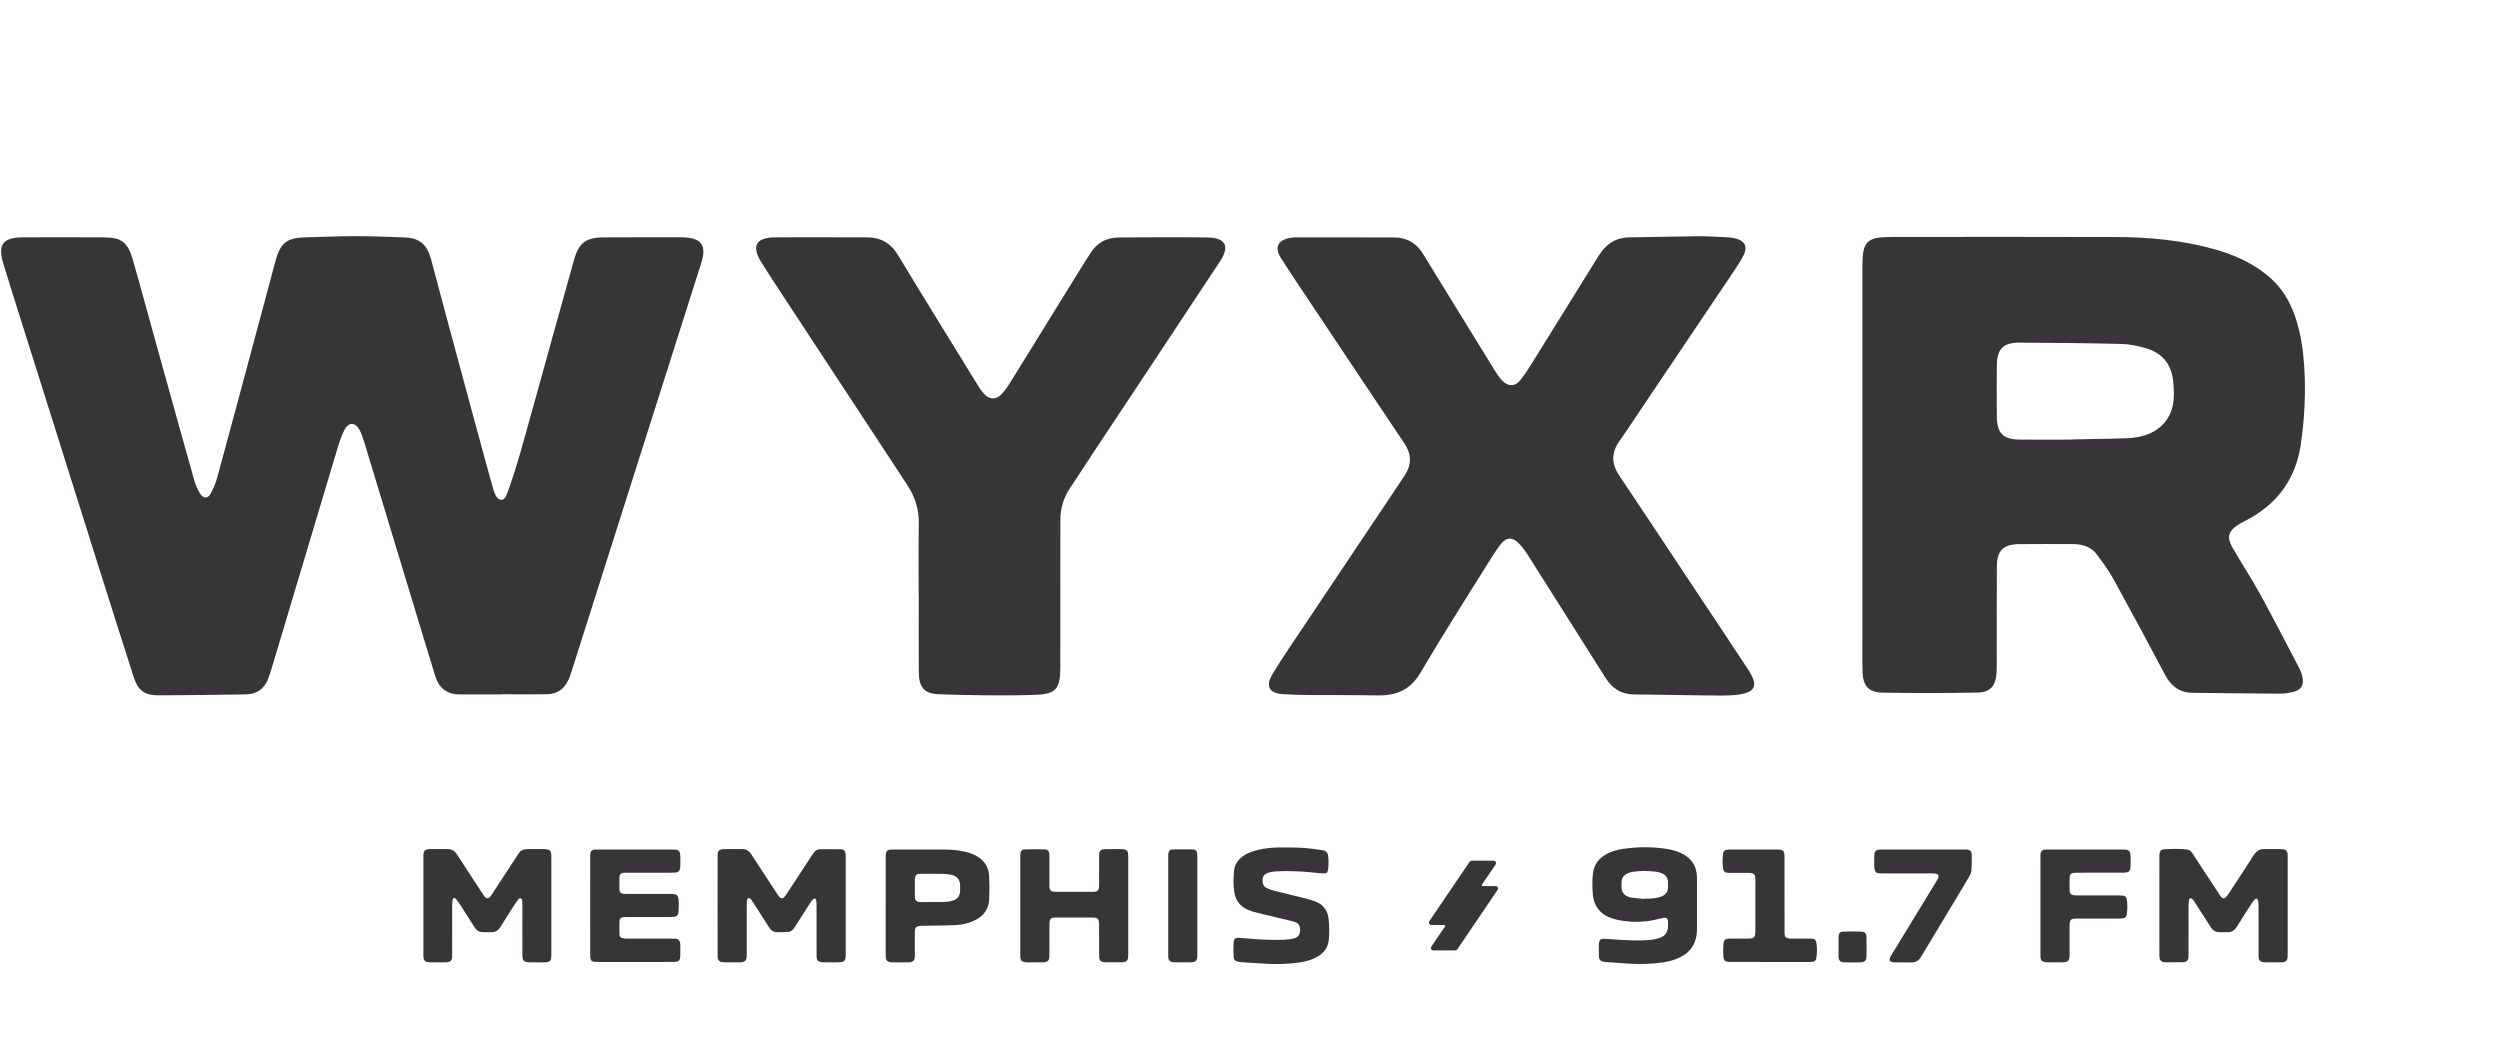 <svg width="86" height="36" viewBox="0 0 86 36" fill="none" xmlns="http://www.w3.org/2000/svg">
<path fill-rule="evenodd" clip-rule="evenodd" d="M74.34 14.66C74.011 14.961 73.592 15.058 73.168 15.075C72.515 15.101 71.207 15.11 71.207 15.123C70.708 15.123 69.985 15.128 69.485 15.122C68.906 15.116 68.696 14.906 68.691 14.326C68.685 13.742 68.685 13.158 68.691 12.574C68.696 12.005 68.907 11.785 69.471 11.787C70.568 11.792 71.889 11.804 72.986 11.832C73.263 11.84 73.546 11.899 73.814 11.977C74.369 12.137 74.692 12.515 74.754 13.097C74.816 13.67 74.81 14.231 74.34 14.66ZM79.118 23.032C78.664 22.165 78.218 21.294 77.747 20.436C77.442 19.881 77.09 19.352 76.778 18.801C76.598 18.484 76.669 18.262 76.975 18.064C77.111 17.976 77.259 17.909 77.4 17.829C78.381 17.275 78.959 16.449 79.136 15.356C79.328 14.176 79.342 12.758 79.169 11.751C79.022 10.898 78.728 10.141 78.156 9.613C77.579 9.079 76.882 8.767 76.132 8.561C75.031 8.258 73.903 8.158 72.767 8.154C70.453 8.144 67.586 8.15 65.068 8.151C64.22 8.151 64.067 8.303 64.067 9.145C64.066 11.427 64.067 13.709 64.067 15.991C64.067 17.921 64.066 19.85 64.067 21.78C64.067 22.224 64.06 22.668 64.072 23.111C64.085 23.591 64.276 23.816 64.747 23.826C65.759 23.846 67.001 23.845 68.014 23.825C68.475 23.816 68.659 23.593 68.683 23.126C68.69 22.993 68.688 22.859 68.688 22.725C68.689 21.647 68.685 20.57 68.692 19.492C68.695 18.937 68.91 18.724 69.464 18.718C70.007 18.711 70.772 18.716 71.315 18.717C71.649 18.717 71.944 18.814 72.148 19.094C72.338 19.355 72.534 19.615 72.69 19.897C73.294 20.995 73.89 22.097 74.474 23.205C74.681 23.599 74.97 23.826 75.419 23.832C76.425 23.844 77.432 23.857 78.439 23.863C78.578 23.864 78.72 23.84 78.857 23.81C79.16 23.746 79.27 23.57 79.2 23.27C79.181 23.189 79.156 23.106 79.118 23.032Z" fill="#373537"/>
<path fill-rule="evenodd" clip-rule="evenodd" d="M23.497 8.164C23.476 8.164 23.455 8.163 23.434 8.163C22.54 8.164 21.646 8.159 20.753 8.166C20.147 8.171 19.907 8.364 19.743 8.951C19.491 9.852 19.24 10.755 18.989 11.657C18.629 12.953 18.273 14.25 17.908 15.545C17.781 15.992 17.639 16.434 17.484 16.872C17.45 16.968 17.386 17.199 17.247 17.195C17.09 17.19 17.026 16.992 16.98 16.868C16.918 16.68 15.495 11.436 14.833 8.938C14.694 8.413 14.445 8.19 13.918 8.168C13.349 8.145 12.779 8.124 12.208 8.124C11.645 8.123 11.083 8.152 10.519 8.164C9.877 8.176 9.649 8.346 9.48 8.963C9.315 9.568 9.156 10.174 8.994 10.78C8.489 12.671 7.981 14.549 7.47 16.439C7.398 16.674 7.341 16.795 7.242 16.992C7.137 17.159 6.996 17.154 6.889 16.988C6.799 16.848 6.742 16.706 6.684 16.529C6.237 14.943 5.798 13.354 5.356 11.767C5.091 10.81 4.834 9.851 4.557 8.897C4.391 8.327 4.169 8.169 3.576 8.166C2.647 8.16 1.719 8.159 0.79 8.165C0.09 8.17 -0.086 8.412 0.117 9.079C0.326 9.766 0.544 10.451 0.76 11.136C1.639 13.93 2.518 16.724 3.4 19.518C3.801 20.787 4.201 22.057 4.61 23.323C4.744 23.737 4.979 23.918 5.406 23.918C6.42 23.918 7.434 23.9 8.447 23.887C8.857 23.881 9.12 23.674 9.247 23.289C9.278 23.195 9.312 23.102 9.34 23.008C10.091 20.497 10.839 17.987 11.593 15.477C11.663 15.242 11.737 15.003 11.85 14.787C11.993 14.51 12.229 14.519 12.373 14.797C12.45 14.946 12.5 15.11 12.549 15.271C13.228 17.509 13.905 19.747 14.583 21.984C14.711 22.409 14.842 22.833 14.973 23.257C15.1 23.671 15.376 23.888 15.814 23.888H17.27V23.883C17.791 23.883 18.311 23.89 18.832 23.881C19.156 23.875 19.394 23.71 19.537 23.421C19.599 23.295 19.642 23.16 19.684 23.026C20.389 20.811 21.091 18.596 21.794 16.38C22.57 13.937 23.348 11.495 24.122 9.051C24.316 8.438 24.135 8.185 23.497 8.164Z" fill="#373537"/>
<path fill-rule="evenodd" clip-rule="evenodd" d="M58.209 20.127C57.372 18.866 56.538 17.602 55.694 16.345C55.43 15.95 55.429 15.577 55.699 15.189C55.958 14.819 56.205 14.442 56.456 14.068C57.486 12.538 58.517 11.007 59.545 9.476C59.694 9.254 59.849 9.033 59.972 8.797C60.133 8.49 60.022 8.278 59.687 8.199C59.625 8.184 59.562 8.172 59.499 8.169C59.154 8.152 58.81 8.124 58.465 8.126C57.776 8.13 56.737 8.156 56.047 8.166C55.571 8.173 55.238 8.405 54.995 8.797C54.25 10 53.503 11.203 52.755 12.404C52.61 12.636 52.466 12.873 52.292 13.084C52.108 13.307 51.871 13.3 51.673 13.089C51.583 12.993 51.505 12.881 51.435 12.768C50.607 11.426 49.779 10.084 48.956 8.739C48.726 8.364 48.398 8.169 47.961 8.168C46.913 8.165 45.584 8.166 44.536 8.167C44.487 8.167 44.438 8.173 44.389 8.182C43.96 8.255 43.83 8.506 44.063 8.875C44.471 9.518 44.899 10.146 45.321 10.779C46.317 12.273 47.313 13.767 48.314 15.258C48.569 15.638 48.561 16.001 48.308 16.377C47.185 18.05 46.066 19.724 44.947 21.399C44.556 21.984 44.155 22.565 43.787 23.164C43.523 23.594 43.644 23.846 44.139 23.88C44.685 23.917 45.626 23.911 46.065 23.911C46.505 23.911 46.967 23.917 47.417 23.922C48.047 23.929 48.524 23.722 48.866 23.139C49.595 21.894 50.375 20.678 51.137 19.453C51.289 19.208 51.441 18.961 51.616 18.732C51.816 18.472 52.031 18.465 52.255 18.699C52.362 18.81 52.457 18.935 52.54 19.065C53.438 20.48 54.334 21.896 55.227 23.314C55.453 23.673 55.758 23.883 56.195 23.888C56.99 23.896 58.002 23.916 58.797 23.924C59.065 23.928 59.468 23.934 59.732 23.904C60.393 23.828 60.502 23.593 60.136 23.032C59.5 22.06 58.852 21.095 58.209 20.127Z" fill="#373537"/>
<path fill-rule="evenodd" clip-rule="evenodd" d="M41.553 8.17C40.59 8.154 39.447 8.162 38.483 8.17C38.059 8.173 37.723 8.352 37.502 8.726C37.451 8.81 37.392 8.889 37.34 8.973C36.466 10.386 35.594 11.801 34.718 13.212C34.636 13.343 34.54 13.468 34.433 13.578C34.27 13.747 34.058 13.747 33.888 13.585C33.808 13.507 33.739 13.416 33.679 13.321C33.3 12.711 32.925 12.099 32.549 11.487C31.993 10.581 31.433 9.677 30.885 8.766C30.639 8.359 30.289 8.165 29.82 8.165C28.863 8.166 27.605 8.157 26.648 8.166C25.998 8.172 25.844 8.47 26.192 9.027C26.435 9.415 26.687 9.798 26.938 10.18C28.36 12.346 29.781 14.512 31.205 16.675C31.477 17.088 31.617 17.527 31.607 18.027C31.591 18.837 31.602 19.647 31.602 20.457H31.605C31.605 21.344 31.6 22.232 31.607 23.119C31.611 23.641 31.788 23.864 32.299 23.883C33.241 23.917 34.666 23.937 35.608 23.903C36.338 23.878 36.475 23.687 36.475 22.954C36.478 21.271 36.478 19.588 36.476 17.905C36.476 17.498 36.581 17.128 36.81 16.79C37.089 16.375 37.357 15.953 37.633 15.536C39.079 13.353 40.531 11.171 41.972 8.984C42.31 8.473 42.16 8.18 41.553 8.17Z" fill="#373537"/>
<path fill-rule="evenodd" clip-rule="evenodd" d="M78.695 29.401C78.688 29.273 78.643 29.225 78.514 29.212C78.48 29.208 78.445 29.207 78.412 29.207C78.244 29.207 78.077 29.213 77.91 29.207C77.737 29.2 77.622 29.27 77.529 29.417C77.248 29.861 76.956 30.299 76.668 30.739C76.639 30.783 76.608 30.827 76.571 30.863C76.518 30.917 76.461 30.912 76.41 30.856C76.387 30.831 76.368 30.802 76.35 30.774C76.188 30.528 76.027 30.282 75.866 30.036C75.716 29.809 75.567 29.581 75.418 29.353C75.373 29.285 75.319 29.232 75.236 29.222C74.967 29.193 74.697 29.198 74.429 29.217C74.344 29.224 74.299 29.279 74.288 29.365C74.282 29.411 74.283 29.458 74.283 29.505C74.282 30.056 74.282 30.607 74.282 31.158C74.282 31.709 74.282 32.259 74.283 32.811C74.283 32.857 74.283 32.904 74.289 32.949C74.302 33.04 74.342 33.079 74.432 33.097C74.453 33.101 74.475 33.103 74.496 33.103C74.688 33.104 74.88 33.104 75.072 33.103C75.096 33.103 75.121 33.1 75.145 33.095C75.232 33.077 75.274 33.032 75.281 32.943C75.286 32.894 75.285 32.844 75.285 32.795C75.285 32.247 75.284 31.699 75.286 31.151C75.286 31.089 75.289 31.026 75.3 30.966C75.314 30.892 75.363 30.877 75.418 30.932C75.453 30.966 75.482 31.008 75.508 31.049C75.692 31.333 75.875 31.615 76.055 31.901C76.124 32.011 76.217 32.067 76.346 32.067C76.436 32.067 76.526 32.065 76.615 32.068C76.768 32.074 76.871 32.004 76.949 31.877C77.117 31.606 77.291 31.338 77.464 31.07C77.492 31.026 77.523 30.983 77.558 30.944C77.574 30.926 77.61 30.904 77.626 30.911C77.649 30.921 77.673 30.952 77.678 30.978C77.689 31.038 77.694 31.1 77.694 31.162C77.695 31.71 77.695 32.257 77.695 32.805C77.695 32.855 77.694 32.905 77.699 32.954C77.708 33.033 77.749 33.076 77.827 33.093C77.863 33.101 77.901 33.104 77.937 33.104C78.108 33.105 78.278 33.105 78.448 33.105C78.469 33.105 78.491 33.104 78.513 33.102C78.635 33.089 78.684 33.042 78.694 32.92C78.697 32.877 78.697 32.834 78.697 32.79V29.522C78.697 29.481 78.697 29.441 78.695 29.401Z" fill="#373537"/>
<path fill-rule="evenodd" clip-rule="evenodd" d="M57.169 30.834C57.03 30.892 56.881 30.904 56.733 30.913C56.677 30.916 56.622 30.913 56.566 30.913C56.565 30.916 56.565 30.921 56.565 30.924C56.42 30.91 56.275 30.898 56.132 30.88C56.084 30.873 56.036 30.855 55.99 30.837C55.854 30.779 55.782 30.675 55.78 30.526C55.779 30.468 55.779 30.41 55.78 30.351C55.784 30.197 55.863 30.095 56.002 30.038C56.058 30.015 56.119 29.997 56.18 29.988C56.445 29.953 56.711 29.953 56.976 29.988C57.045 29.998 57.116 30.02 57.18 30.047C57.302 30.104 57.373 30.2 57.378 30.337C57.381 30.402 57.381 30.468 57.379 30.532C57.375 30.677 57.301 30.776 57.169 30.834ZM58.377 30.21C58.375 29.797 58.186 29.503 57.805 29.337C57.662 29.273 57.514 29.233 57.36 29.207C56.862 29.125 56.362 29.128 55.862 29.197C55.647 29.226 55.438 29.282 55.246 29.39C54.984 29.54 54.824 29.759 54.795 30.062C54.77 30.32 54.77 30.576 54.801 30.832C54.827 31.041 54.91 31.221 55.067 31.369C55.22 31.512 55.404 31.588 55.602 31.634C55.961 31.713 56.325 31.733 56.69 31.684C56.857 31.662 57.023 31.619 57.189 31.581C57.322 31.549 57.375 31.585 57.38 31.724C57.382 31.779 57.381 31.835 57.378 31.892C57.368 32.066 57.281 32.193 57.119 32.254C57.022 32.291 56.918 32.316 56.814 32.328C56.388 32.373 55.961 32.346 55.535 32.318C55.412 32.309 55.288 32.297 55.165 32.294C55.064 32.291 55.019 32.337 55.004 32.437C55.002 32.455 55 32.474 55 32.492C55 32.618 54.998 32.745 55.001 32.873C55.005 33.02 55.053 33.069 55.201 33.089C55.21 33.09 55.219 33.09 55.228 33.092C55.493 33.111 55.758 33.133 56.024 33.15C56.426 33.175 56.828 33.166 57.227 33.103C57.467 33.066 57.699 32.998 57.908 32.868C58.089 32.757 58.223 32.603 58.301 32.401C58.357 32.255 58.376 32.102 58.377 31.947C58.379 31.663 58.377 31.378 58.377 31.093C58.377 30.799 58.379 30.505 58.377 30.21Z" fill="#373537"/>
<path fill-rule="evenodd" clip-rule="evenodd" d="M73.045 29.224C72.172 29.224 71.299 29.224 70.427 29.224C70.396 29.224 70.365 29.224 70.334 29.227C70.25 29.237 70.205 29.28 70.196 29.363C70.19 29.412 70.191 29.462 70.191 29.512V31.155V32.799C70.191 32.848 70.19 32.898 70.195 32.947C70.203 33.032 70.243 33.076 70.326 33.093C70.362 33.1 70.399 33.103 70.436 33.104C70.6 33.105 70.764 33.107 70.928 33.104C71.149 33.101 71.192 33.057 71.193 32.834C71.194 32.512 71.193 32.19 71.193 31.869C71.193 31.831 71.192 31.794 71.196 31.757C71.204 31.658 71.249 31.611 71.347 31.603C71.387 31.599 71.427 31.6 71.468 31.6C71.941 31.6 72.415 31.6 72.888 31.6C72.935 31.599 72.982 31.599 73.027 31.592C73.103 31.581 73.15 31.534 73.161 31.458C73.186 31.283 73.188 31.106 73.16 30.931C73.148 30.857 73.104 30.817 73.029 30.807C72.983 30.802 72.936 30.802 72.89 30.802C72.416 30.802 71.942 30.802 71.469 30.802C71.423 30.802 71.376 30.802 71.33 30.794C71.24 30.78 71.199 30.736 71.196 30.644C71.192 30.49 71.192 30.335 71.196 30.18C71.199 30.077 71.25 30.03 71.355 30.024C71.419 30.02 71.484 30.021 71.549 30.021C72.047 30.021 72.546 30.022 73.044 30.02C73.237 30.02 73.285 29.973 73.292 29.779C73.295 29.674 73.295 29.569 73.292 29.464C73.286 29.269 73.239 29.224 73.045 29.224Z" fill="#373537"/>
<path fill-rule="evenodd" clip-rule="evenodd" d="M62.352 32.294C62.318 32.288 62.284 32.288 62.25 32.288C62.049 32.288 61.848 32.288 61.646 32.288C61.606 32.288 61.566 32.288 61.526 32.281C61.436 32.267 61.397 32.224 61.39 32.133C61.387 32.086 61.388 32.039 61.388 31.994C61.388 31.172 61.388 30.352 61.387 29.532C61.387 29.48 61.388 29.427 61.382 29.375C61.37 29.279 61.319 29.233 61.223 29.226C61.208 29.224 61.192 29.224 61.177 29.224H59.487C59.459 29.224 59.431 29.226 59.404 29.23C59.335 29.239 59.289 29.279 59.278 29.349C59.25 29.532 59.247 29.718 59.278 29.902C59.289 29.971 59.335 30.012 59.404 30.021C59.437 30.026 59.472 30.026 59.506 30.026C59.713 30.026 59.92 30.026 60.128 30.027C60.343 30.029 60.384 30.069 60.385 30.282C60.385 30.867 60.385 31.451 60.385 32.038C60.384 32.078 60.381 32.117 60.375 32.157C60.365 32.227 60.322 32.269 60.253 32.279C60.21 32.285 60.167 32.288 60.124 32.288C59.916 32.288 59.709 32.288 59.502 32.289C59.341 32.291 59.298 32.327 59.285 32.489C59.276 32.608 59.274 32.73 59.281 32.85C59.291 33.056 59.331 33.09 59.536 33.09C59.984 33.092 60.434 33.092 60.882 33.092H62.219C62.263 33.092 62.306 33.092 62.349 33.087C62.425 33.077 62.47 33.038 62.481 32.964C62.51 32.782 62.51 32.6 62.482 32.419C62.471 32.343 62.427 32.304 62.352 32.294Z" fill="#373537"/>
<path fill-rule="evenodd" clip-rule="evenodd" d="M67.656 29.225C67.61 29.223 67.563 29.224 67.517 29.224C67.065 29.223 66.613 29.224 66.161 29.224C65.672 29.224 65.183 29.223 64.694 29.225C64.535 29.225 64.482 29.276 64.476 29.435C64.472 29.562 64.475 29.689 64.475 29.816C64.475 29.837 64.478 29.859 64.481 29.88C64.499 29.995 64.545 30.037 64.658 30.043C64.711 30.046 64.763 30.045 64.816 30.045C65.361 30.045 65.906 30.045 66.45 30.046C66.5 30.046 66.551 30.046 66.598 30.056C66.674 30.071 66.701 30.121 66.677 30.194C66.664 30.231 66.643 30.267 66.622 30.301C66.35 30.747 66.077 31.194 65.804 31.641C65.553 32.053 65.303 32.466 65.05 32.877C64.953 33.034 65.01 33.107 65.183 33.107C65.372 33.108 65.561 33.103 65.749 33.108C65.906 33.111 66.009 33.041 66.088 32.909C66.481 32.249 66.879 31.593 67.275 30.935C67.42 30.693 67.567 30.453 67.708 30.209C67.753 30.133 67.806 30.05 67.814 29.966C67.833 29.772 67.832 29.577 67.827 29.382C67.824 29.277 67.762 29.231 67.656 29.225Z" fill="#373537"/>
<path fill-rule="evenodd" clip-rule="evenodd" d="M28.923 29.214C28.682 29.208 28.441 29.212 28.199 29.215C28.11 29.216 28.042 29.264 27.99 29.336C27.977 29.353 27.965 29.371 27.953 29.389C27.65 29.853 27.346 30.316 27.042 30.779C27.022 30.81 27 30.84 26.973 30.866C26.925 30.912 26.873 30.913 26.825 30.867C26.796 30.84 26.772 30.807 26.75 30.773C26.446 30.31 26.141 29.848 25.84 29.382C25.764 29.264 25.665 29.207 25.525 29.209C25.321 29.211 25.116 29.209 24.912 29.209C24.888 29.209 24.862 29.211 24.839 29.215C24.742 29.231 24.696 29.278 24.688 29.375C24.685 29.421 24.686 29.468 24.686 29.514C24.685 30.059 24.685 30.604 24.685 31.148C24.685 31.699 24.685 32.25 24.686 32.801C24.686 32.85 24.685 32.9 24.69 32.949C24.698 33.033 24.739 33.077 24.822 33.094C24.852 33.1 24.883 33.104 24.914 33.104C25.097 33.105 25.279 33.104 25.462 33.104C25.48 33.104 25.499 33.103 25.517 33.1C25.626 33.086 25.671 33.042 25.683 32.934C25.688 32.891 25.688 32.848 25.688 32.804C25.688 32.257 25.688 31.709 25.688 31.161C25.688 31.115 25.688 31.068 25.691 31.022C25.694 30.973 25.694 30.914 25.749 30.896C25.805 30.879 25.83 30.934 25.855 30.969C25.911 31.047 25.962 31.129 26.014 31.209C26.162 31.441 26.31 31.673 26.459 31.905C26.525 32.009 26.617 32.068 26.743 32.067C26.851 32.066 26.96 32.067 27.068 32.066C27.175 32.064 27.257 32.016 27.317 31.927C27.336 31.9 27.354 31.87 27.372 31.842C27.542 31.576 27.712 31.31 27.882 31.044C27.907 31.006 27.936 30.967 27.968 30.935C28.016 30.888 28.061 30.9 28.076 30.964C28.088 31.012 28.089 31.063 28.089 31.112C28.09 31.514 28.09 31.917 28.09 32.319C28.09 32.511 28.088 32.703 28.091 32.894C28.094 33.04 28.143 33.088 28.286 33.102C28.307 33.104 28.329 33.105 28.351 33.105C28.502 33.105 28.654 33.106 28.805 33.106C28.846 33.105 28.886 33.104 28.926 33.099C29.039 33.085 29.084 33.037 29.09 32.924C29.092 32.881 29.092 32.837 29.092 32.794V29.516C29.092 29.476 29.092 29.436 29.09 29.396C29.085 29.278 29.038 29.217 28.923 29.214Z" fill="#373537"/>
<path fill-rule="evenodd" clip-rule="evenodd" d="M18.964 29.394C18.957 29.275 18.913 29.228 18.795 29.213C18.767 29.209 18.739 29.207 18.712 29.207C18.529 29.207 18.346 29.207 18.164 29.208C18.133 29.209 18.102 29.212 18.071 29.215C17.976 29.224 17.902 29.267 17.849 29.349C17.815 29.403 17.778 29.457 17.742 29.511C17.466 29.934 17.19 30.355 16.914 30.778C16.904 30.793 16.893 30.809 16.881 30.823C16.799 30.924 16.739 30.925 16.658 30.825C16.636 30.799 16.618 30.77 16.599 30.741C16.304 30.29 16.008 29.841 15.717 29.389C15.639 29.267 15.54 29.206 15.396 29.208C15.198 29.211 15 29.208 14.802 29.208C14.768 29.208 14.734 29.211 14.701 29.218C14.619 29.235 14.577 29.281 14.569 29.365C14.564 29.414 14.565 29.463 14.565 29.513V31.156V32.799C14.565 32.849 14.564 32.898 14.569 32.948C14.577 33.032 14.618 33.077 14.7 33.094C14.733 33.1 14.768 33.103 14.801 33.104C14.971 33.105 15.142 33.105 15.312 33.104C15.349 33.104 15.386 33.1 15.422 33.093C15.5 33.076 15.541 33.033 15.549 32.954C15.555 32.904 15.554 32.854 15.554 32.805C15.554 32.251 15.554 31.697 15.555 31.144C15.555 31.082 15.559 31.019 15.57 30.959C15.585 30.881 15.632 30.867 15.685 30.927C15.739 30.989 15.787 31.058 15.833 31.128C16.001 31.388 16.168 31.648 16.333 31.91C16.398 32.015 16.488 32.065 16.609 32.066C16.699 32.067 16.789 32.064 16.879 32.068C17.032 32.075 17.14 32.013 17.222 31.878C17.383 31.611 17.556 31.35 17.724 31.087C17.754 31.04 17.786 30.995 17.82 30.95C17.842 30.92 17.868 30.889 17.912 30.904C17.953 30.918 17.962 30.957 17.964 30.995C17.968 31.05 17.969 31.106 17.969 31.162C17.969 31.713 17.969 32.264 17.97 32.814C17.97 32.864 17.971 32.914 17.979 32.962C17.989 33.034 18.032 33.08 18.104 33.093C18.134 33.099 18.165 33.103 18.196 33.103C18.332 33.105 18.468 33.106 18.605 33.107C18.654 33.107 18.704 33.106 18.753 33.103C18.91 33.096 18.96 33.044 18.965 32.885C18.966 32.853 18.966 32.823 18.966 32.792V29.524C18.966 29.481 18.967 29.437 18.964 29.394Z" fill="#373537"/>
<path fill-rule="evenodd" clip-rule="evenodd" d="M38.679 29.22C38.652 29.216 38.624 29.21 38.596 29.21C38.402 29.209 38.207 29.206 38.012 29.211C37.863 29.215 37.812 29.27 37.811 29.418C37.808 29.629 37.81 29.839 37.809 30.05C37.809 30.195 37.812 30.341 37.808 30.486C37.804 30.628 37.755 30.676 37.615 30.677C37.175 30.678 36.736 30.678 36.296 30.677C36.149 30.676 36.104 30.628 36.101 30.48C36.1 30.446 36.1 30.411 36.1 30.378C36.1 30.08 36.1 29.783 36.1 29.486C36.1 29.446 36.1 29.406 36.096 29.366C36.084 29.278 36.041 29.222 35.954 29.22C35.717 29.212 35.478 29.212 35.241 29.219C35.154 29.221 35.11 29.28 35.102 29.367C35.097 29.416 35.098 29.466 35.098 29.515V31.158V32.783C35.098 32.833 35.097 32.883 35.1 32.932C35.107 33.035 35.151 33.082 35.254 33.098C35.281 33.102 35.309 33.104 35.337 33.104C35.513 33.105 35.69 33.105 35.866 33.104C35.89 33.104 35.915 33.103 35.94 33.099C36.039 33.083 36.082 33.041 36.095 32.943C36.1 32.9 36.1 32.856 36.1 32.813C36.1 32.472 36.1 32.132 36.101 31.792C36.101 31.603 36.14 31.564 36.331 31.564C36.746 31.563 37.16 31.563 37.575 31.564C37.603 31.564 37.631 31.564 37.658 31.566C37.745 31.575 37.786 31.611 37.801 31.698C37.809 31.74 37.809 31.784 37.809 31.827C37.81 32.155 37.809 32.483 37.81 32.811C37.81 32.855 37.809 32.898 37.813 32.941C37.821 33.034 37.864 33.079 37.956 33.096C37.977 33.1 37.999 33.103 38.021 33.103C38.216 33.104 38.41 33.104 38.606 33.103C38.63 33.103 38.655 33.098 38.679 33.094C38.746 33.079 38.789 33.038 38.801 32.97C38.808 32.931 38.811 32.89 38.811 32.85C38.812 31.718 38.812 30.585 38.811 29.452C38.811 29.418 38.81 29.384 38.805 29.35C38.794 29.279 38.752 29.233 38.679 29.22Z" fill="#373537"/>
<path fill-rule="evenodd" clip-rule="evenodd" d="M23.248 29.227C23.211 29.224 23.174 29.224 23.137 29.224H20.555C20.518 29.224 20.481 29.224 20.444 29.227C20.36 29.238 20.316 29.28 20.307 29.366C20.302 29.415 20.303 29.463 20.303 29.514C20.302 30.061 20.302 30.608 20.302 31.157C20.302 31.698 20.302 32.24 20.303 32.782C20.303 32.831 20.302 32.88 20.305 32.931C20.312 33.035 20.358 33.081 20.461 33.089C20.517 33.093 20.573 33.092 20.628 33.092C21.303 33.092 21.978 33.092 22.653 33.092C22.835 33.092 23.018 33.093 23.201 33.09C23.339 33.087 23.394 33.041 23.4 32.901C23.407 32.76 23.402 32.617 23.401 32.474C23.401 32.456 23.396 32.438 23.392 32.419C23.373 32.342 23.331 32.301 23.252 32.292C23.206 32.288 23.159 32.288 23.113 32.288C22.599 32.288 22.085 32.288 21.571 32.288C21.519 32.288 21.466 32.283 21.415 32.273C21.354 32.261 21.312 32.219 21.311 32.158C21.307 31.997 21.306 31.837 21.311 31.675C21.314 31.602 21.363 31.559 21.438 31.549C21.481 31.544 21.525 31.544 21.568 31.544C22.054 31.544 22.54 31.544 23.026 31.544C23.072 31.544 23.119 31.546 23.165 31.541C23.28 31.532 23.329 31.489 23.34 31.375C23.35 31.277 23.349 31.178 23.349 31.079C23.35 31.02 23.347 30.962 23.338 30.904C23.323 30.809 23.281 30.77 23.185 30.758C23.14 30.752 23.093 30.752 23.046 30.752C22.557 30.752 22.068 30.752 21.579 30.752C21.536 30.752 21.492 30.753 21.449 30.748C21.365 30.739 21.313 30.697 21.31 30.613C21.304 30.462 21.305 30.311 21.311 30.159C21.313 30.079 21.363 30.037 21.441 30.026C21.484 30.02 21.528 30.021 21.571 30.021H23.038C23.084 30.021 23.131 30.021 23.177 30.02C23.345 30.017 23.397 29.965 23.403 29.796C23.407 29.681 23.405 29.567 23.404 29.453C23.403 29.422 23.399 29.39 23.393 29.36C23.375 29.276 23.331 29.236 23.248 29.227Z" fill="#373537"/>
<path fill-rule="evenodd" clip-rule="evenodd" d="M33.028 30.655C33.02 30.809 32.947 30.923 32.799 30.973C32.713 31.002 32.62 31.021 32.528 31.026C32.386 31.035 32.244 31.029 32.102 31.029V31.03C31.956 31.03 31.811 31.031 31.665 31.03C31.525 31.028 31.475 30.981 31.472 30.839C31.468 30.644 31.47 30.449 31.471 30.254C31.472 30.224 31.478 30.193 31.486 30.163C31.501 30.107 31.539 30.073 31.597 30.065C31.624 30.061 31.653 30.06 31.68 30.06C31.937 30.059 32.194 30.056 32.451 30.061C32.546 30.063 32.643 30.074 32.735 30.096C32.93 30.142 33.023 30.262 33.029 30.46C33.031 30.525 33.031 30.591 33.028 30.655ZM33.65 29.481C33.512 29.392 33.361 29.338 33.204 29.301C32.971 29.247 32.734 29.224 32.495 29.224C31.903 29.224 31.312 29.224 30.721 29.224C30.69 29.224 30.659 29.224 30.629 29.226C30.537 29.233 30.487 29.278 30.474 29.369C30.467 29.415 30.468 29.462 30.468 29.508C30.467 30.059 30.467 30.61 30.467 31.161V32.768C30.467 32.814 30.467 32.861 30.469 32.907C30.478 33.045 30.525 33.092 30.665 33.104C30.68 33.106 30.695 33.106 30.711 33.106C30.89 33.106 31.07 33.106 31.249 33.105C31.277 33.105 31.305 33.102 31.332 33.096C31.414 33.079 31.456 33.033 31.466 32.951C31.47 32.911 31.47 32.871 31.47 32.831C31.47 32.592 31.47 32.354 31.47 32.115C31.47 32.075 31.471 32.035 31.477 31.995C31.49 31.903 31.528 31.866 31.621 31.854C31.67 31.847 31.72 31.848 31.77 31.847C32.134 31.84 32.5 31.842 32.864 31.823C33.119 31.811 33.367 31.753 33.594 31.627C33.864 31.477 34.016 31.246 34.028 30.937C34.038 30.675 34.039 30.411 34.028 30.148C34.016 29.865 33.891 29.638 33.65 29.481Z" fill="#373537"/>
<path fill-rule="evenodd" clip-rule="evenodd" d="M45.251 31.012C45.13 30.966 45.004 30.93 44.878 30.899C44.524 30.81 44.168 30.727 43.814 30.637C43.734 30.617 43.656 30.585 43.58 30.551C43.514 30.52 43.46 30.468 43.445 30.394C43.408 30.209 43.445 30.063 43.662 30.012C43.761 29.988 43.863 29.976 43.965 29.972C44.377 29.956 44.788 29.972 45.198 30.018C45.308 30.031 45.419 30.042 45.53 30.046C45.63 30.05 45.67 30.012 45.685 29.913C45.709 29.749 45.706 29.585 45.685 29.422C45.674 29.336 45.625 29.282 45.542 29.258C45.518 29.251 45.494 29.247 45.469 29.243C45.074 29.178 44.677 29.146 44.276 29.153C44.159 29.153 44.041 29.149 43.924 29.154C43.713 29.162 43.504 29.183 43.298 29.231C43.104 29.276 42.916 29.337 42.752 29.456C42.584 29.578 42.471 29.738 42.452 29.948C42.429 30.2 42.421 30.456 42.463 30.707C42.51 30.987 42.67 31.187 42.933 31.298C43.038 31.343 43.148 31.375 43.259 31.403C43.644 31.498 44.029 31.588 44.415 31.68C44.466 31.693 44.517 31.706 44.566 31.725C44.632 31.75 44.688 31.795 44.705 31.865C44.756 32.067 44.711 32.244 44.477 32.291C44.374 32.312 44.269 32.325 44.164 32.328C43.796 32.337 43.428 32.329 43.06 32.296C42.916 32.283 42.771 32.271 42.626 32.261C42.506 32.252 42.442 32.296 42.436 32.412C42.427 32.578 42.428 32.745 42.436 32.912C42.442 33.02 42.499 33.068 42.608 33.086C42.669 33.095 42.731 33.102 42.793 33.106C43.043 33.122 43.293 33.137 43.543 33.151C43.933 33.173 44.323 33.167 44.71 33.107C44.913 33.075 45.11 33.024 45.293 32.926C45.536 32.796 45.689 32.601 45.711 32.321C45.73 32.07 45.735 31.819 45.698 31.57C45.658 31.299 45.506 31.11 45.251 31.012Z" fill="#373537"/>
<path fill-rule="evenodd" clip-rule="evenodd" d="M41.183 29.355C41.173 29.279 41.13 29.223 41.053 29.221C40.809 29.215 40.565 29.213 40.321 29.221C40.241 29.223 40.2 29.282 40.191 29.366C40.186 29.413 40.187 29.459 40.187 29.505C40.187 30.052 40.187 30.599 40.187 31.148V32.798C40.187 32.849 40.186 32.898 40.191 32.947C40.199 33.032 40.24 33.077 40.322 33.093C40.358 33.1 40.395 33.105 40.433 33.105C40.596 33.105 40.76 33.106 40.924 33.105C41.146 33.102 41.189 33.057 41.189 32.834C41.189 31.715 41.189 30.596 41.189 29.476C41.189 29.436 41.188 29.395 41.183 29.355Z" fill="#373537"/>
<path fill-rule="evenodd" clip-rule="evenodd" d="M64.028 32.047C63.824 32.039 63.62 32.04 63.417 32.047C63.291 32.052 63.249 32.105 63.246 32.232C63.243 32.343 63.246 32.455 63.246 32.566H63.245V32.862C63.245 32.872 63.245 32.881 63.245 32.89C63.249 33.044 63.299 33.101 63.449 33.105C63.635 33.109 63.82 33.109 64.006 33.105C64.147 33.101 64.204 33.045 64.207 32.904C64.212 32.682 64.211 32.46 64.207 32.237C64.205 32.109 64.156 32.052 64.028 32.047Z" fill="#373537"/>
<path fill-rule="evenodd" clip-rule="evenodd" d="M51.447 30.48H51.007C50.981 30.48 50.966 30.451 50.98 30.43L51.448 29.738C51.466 29.712 51.468 29.68 51.453 29.651C51.438 29.625 51.409 29.607 51.378 29.607H50.64C50.602 29.607 50.567 29.625 50.546 29.657L49.169 31.689C49.152 31.715 49.15 31.748 49.165 31.776C49.179 31.803 49.208 31.82 49.239 31.82H49.679C49.713 31.82 49.724 31.843 49.706 31.872L49.238 32.562C49.22 32.587 49.218 32.621 49.233 32.648C49.248 32.676 49.277 32.694 49.308 32.694H50.046C50.084 32.694 50.119 32.675 50.14 32.645L51.517 30.611C51.534 30.585 51.536 30.552 51.522 30.524C51.507 30.497 51.478 30.48 51.447 30.48Z" fill="#373537"/>
</svg>
